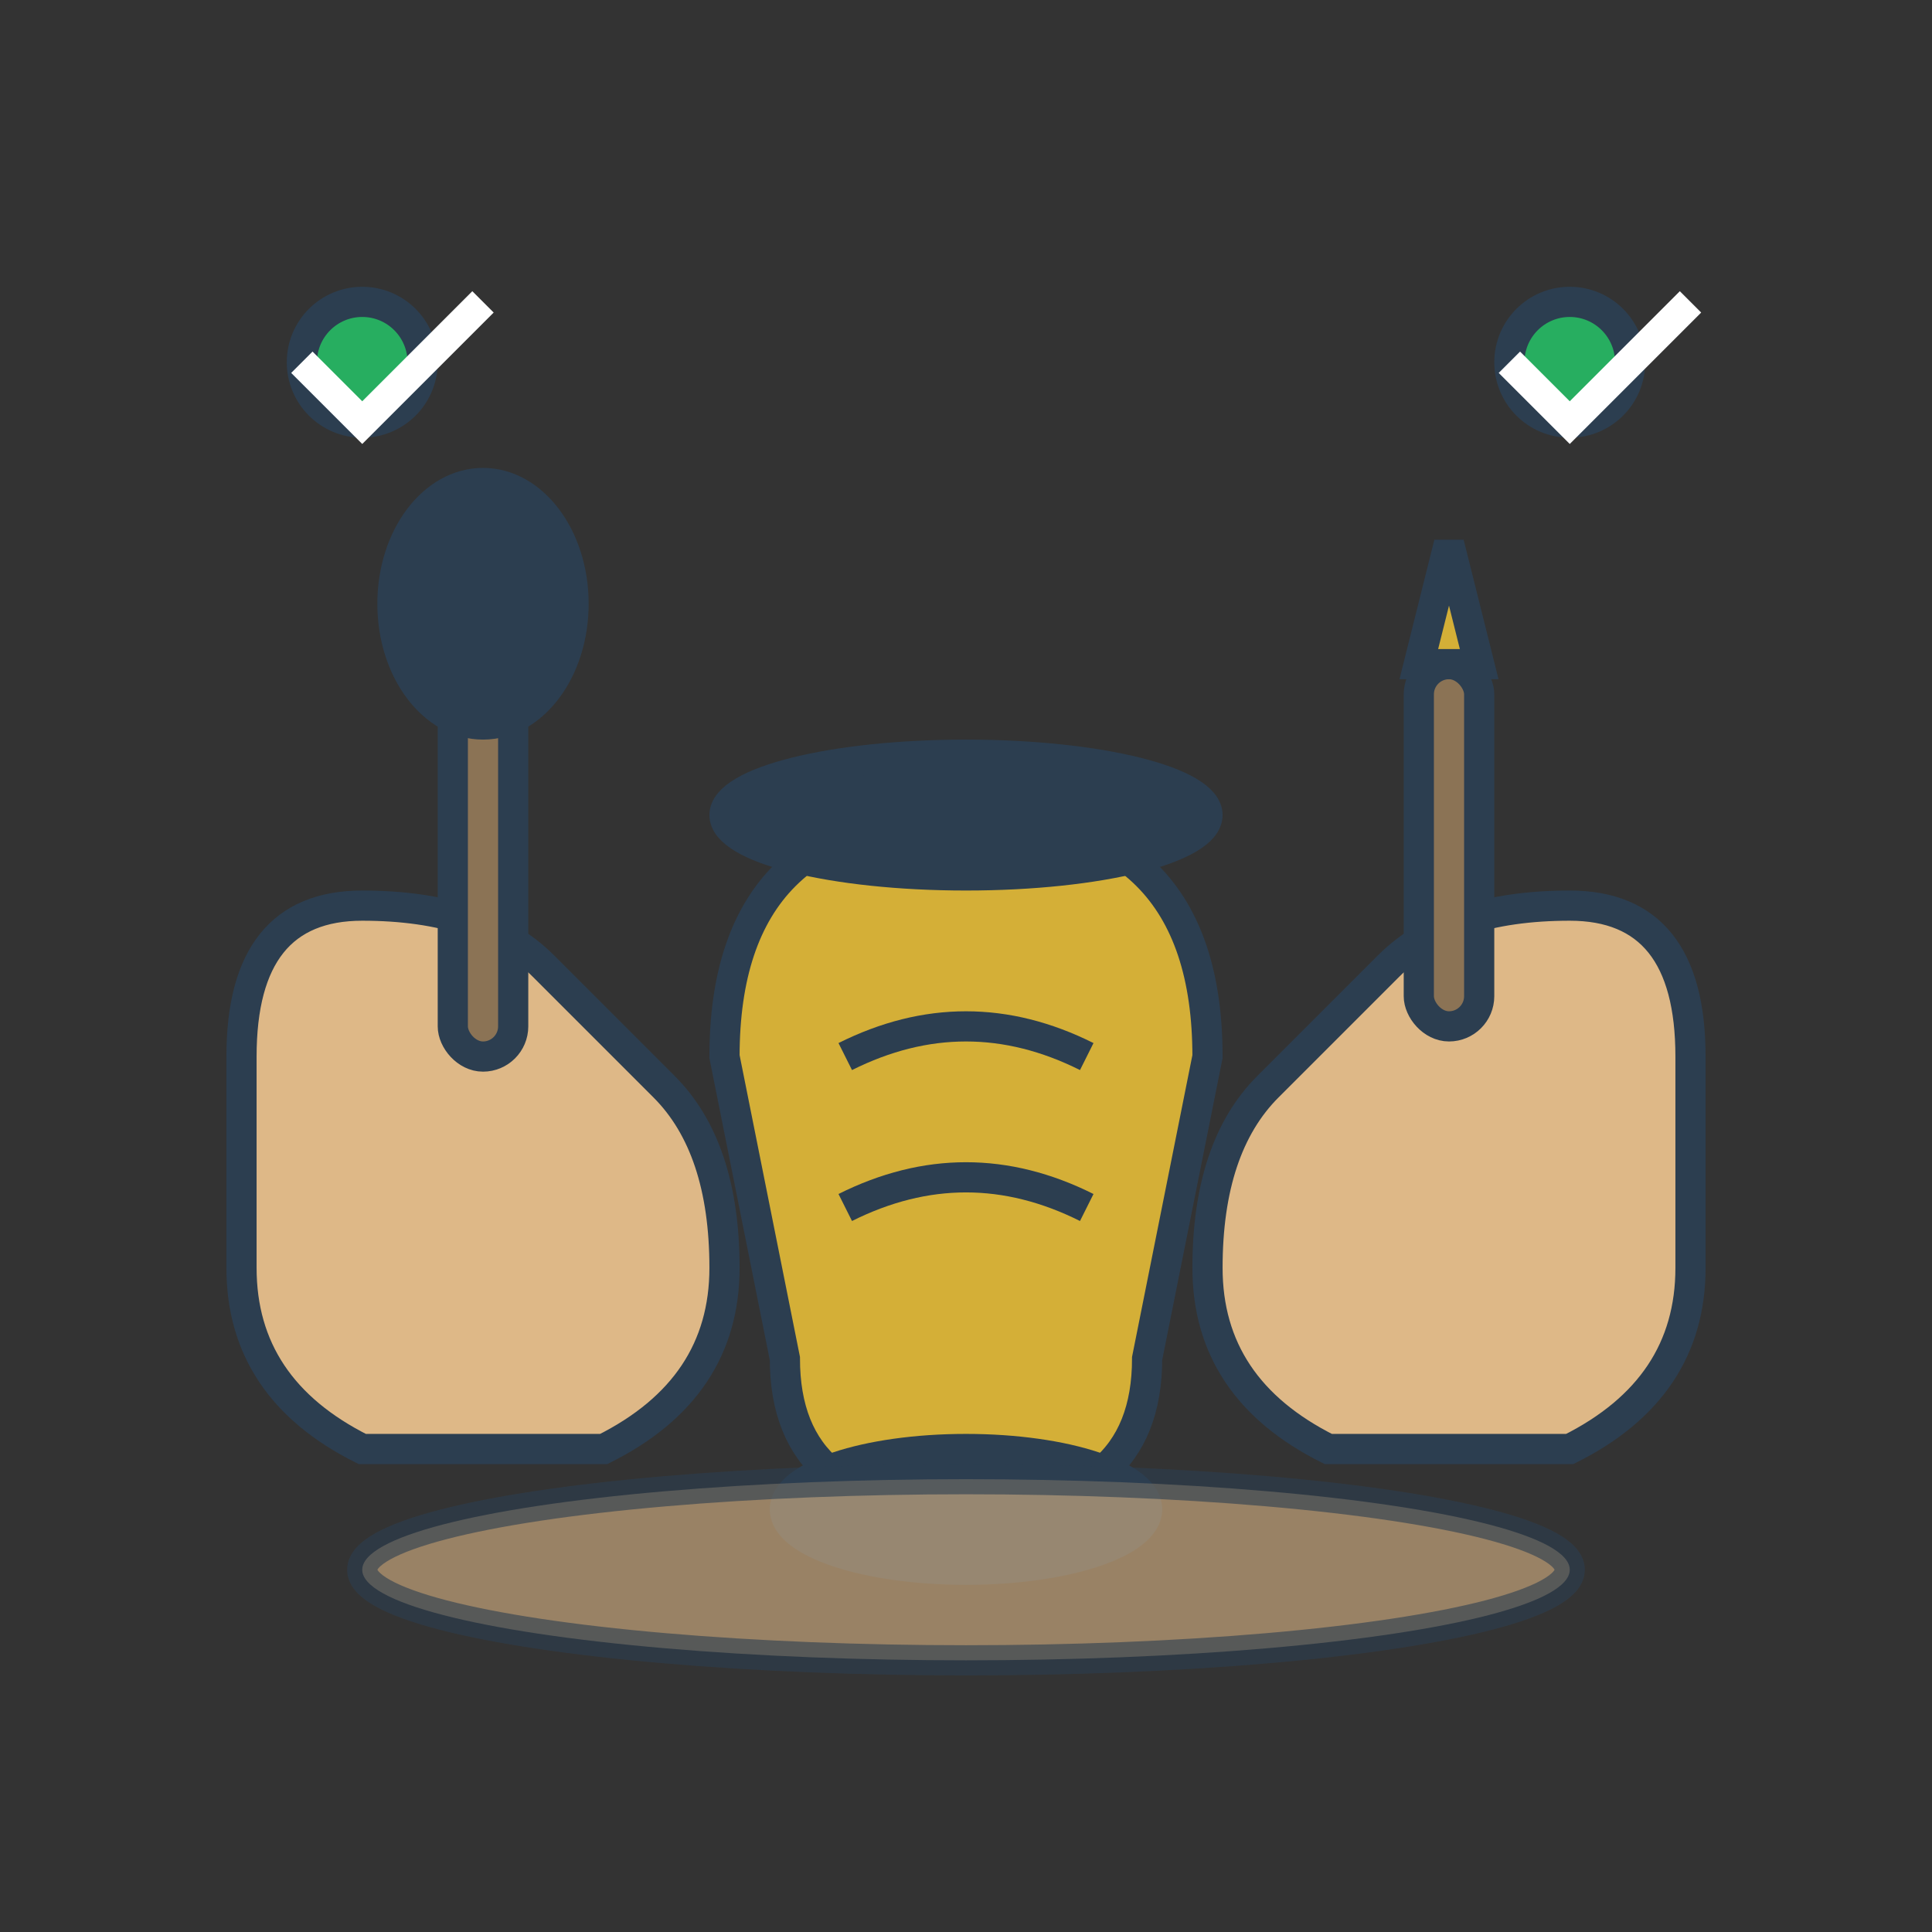 <svg xmlns="http://www.w3.org/2000/svg" viewBox="0 0 64 64" fill="none">
  <rect x="0" y="0" width="64" height="64" fill="#333333" stroke="none"/>
  <!-- Hands crafting with tools representing services -->
  <g fill="#d4af37" stroke="#2c3e50" stroke-width="1">
    <!-- Left hand -->
    <path d="M8 35Q8 30 12 30Q16 30 18 32L22 36Q24 38 24 42Q24 46 20 48L12 48Q8 46 8 42Z" fill="#deb887"/>
    
    <!-- Right hand -->
    <path d="M56 35Q56 30 52 30Q48 30 46 32L42 36Q40 38 40 42Q40 46 44 48L52 48Q56 46 56 42Z" fill="#deb887"/>
    
    <!-- Crafted object between hands -->
    <g transform="translate(32, 35)">
      <!-- Vase/pottery -->
      <path d="M-6 10L-8 0Q-8 -8 0 -8Q8 -8 8 0L6 10Q6 15 0 15Q-6 15 -6 10Z" fill="#d4af37"/>
      <ellipse cx="0" cy="15" rx="6" ry="2" fill="#2c3e50"/>
      <ellipse cx="0" cy="-8" rx="8" ry="2" fill="#2c3e50"/>
      
      <!-- Decorative pattern on vase -->
      <path d="M-4 5Q0 3 4 5" stroke="#2c3e50" stroke-width="1" fill="none"/>
      <path d="M-4 0Q0 -2 4 0" stroke="#2c3e50" stroke-width="1" fill="none"/>
    </g>
    
    <!-- Tools around the workspace -->
    <!-- Brush -->
    <g transform="translate(15, 20)">
      <rect x="0" y="0" width="2" height="15" rx="1" fill="#8b7355"/>
      <ellipse cx="1" cy="0" rx="3" ry="4" fill="#2c3e50"/>
    </g>
    
    <!-- Chisel -->
    <g transform="translate(47, 22)">
      <rect x="0" y="0" width="2" height="12" rx="1" fill="#8b7355"/>
      <polygon points="0,0 2,0 1,-4" fill="#d4af37"/>
    </g>
    
    <!-- Work surface -->
    <ellipse cx="32" cy="52" rx="20" ry="3" fill="#deb887" opacity="0.6"/>
    
    <!-- Service quality indicators -->
    <circle cx="12" cy="12" r="2" fill="#27ae60"/>
    <circle cx="52" cy="12" r="2" fill="#27ae60"/>
    <path d="M10 12L12 14L16 10" stroke="#ffffff" stroke-width="1" fill="none"/>
    <path d="M50 12L52 14L56 10" stroke="#ffffff" stroke-width="1" fill="none"/>
  </g>
</svg>
